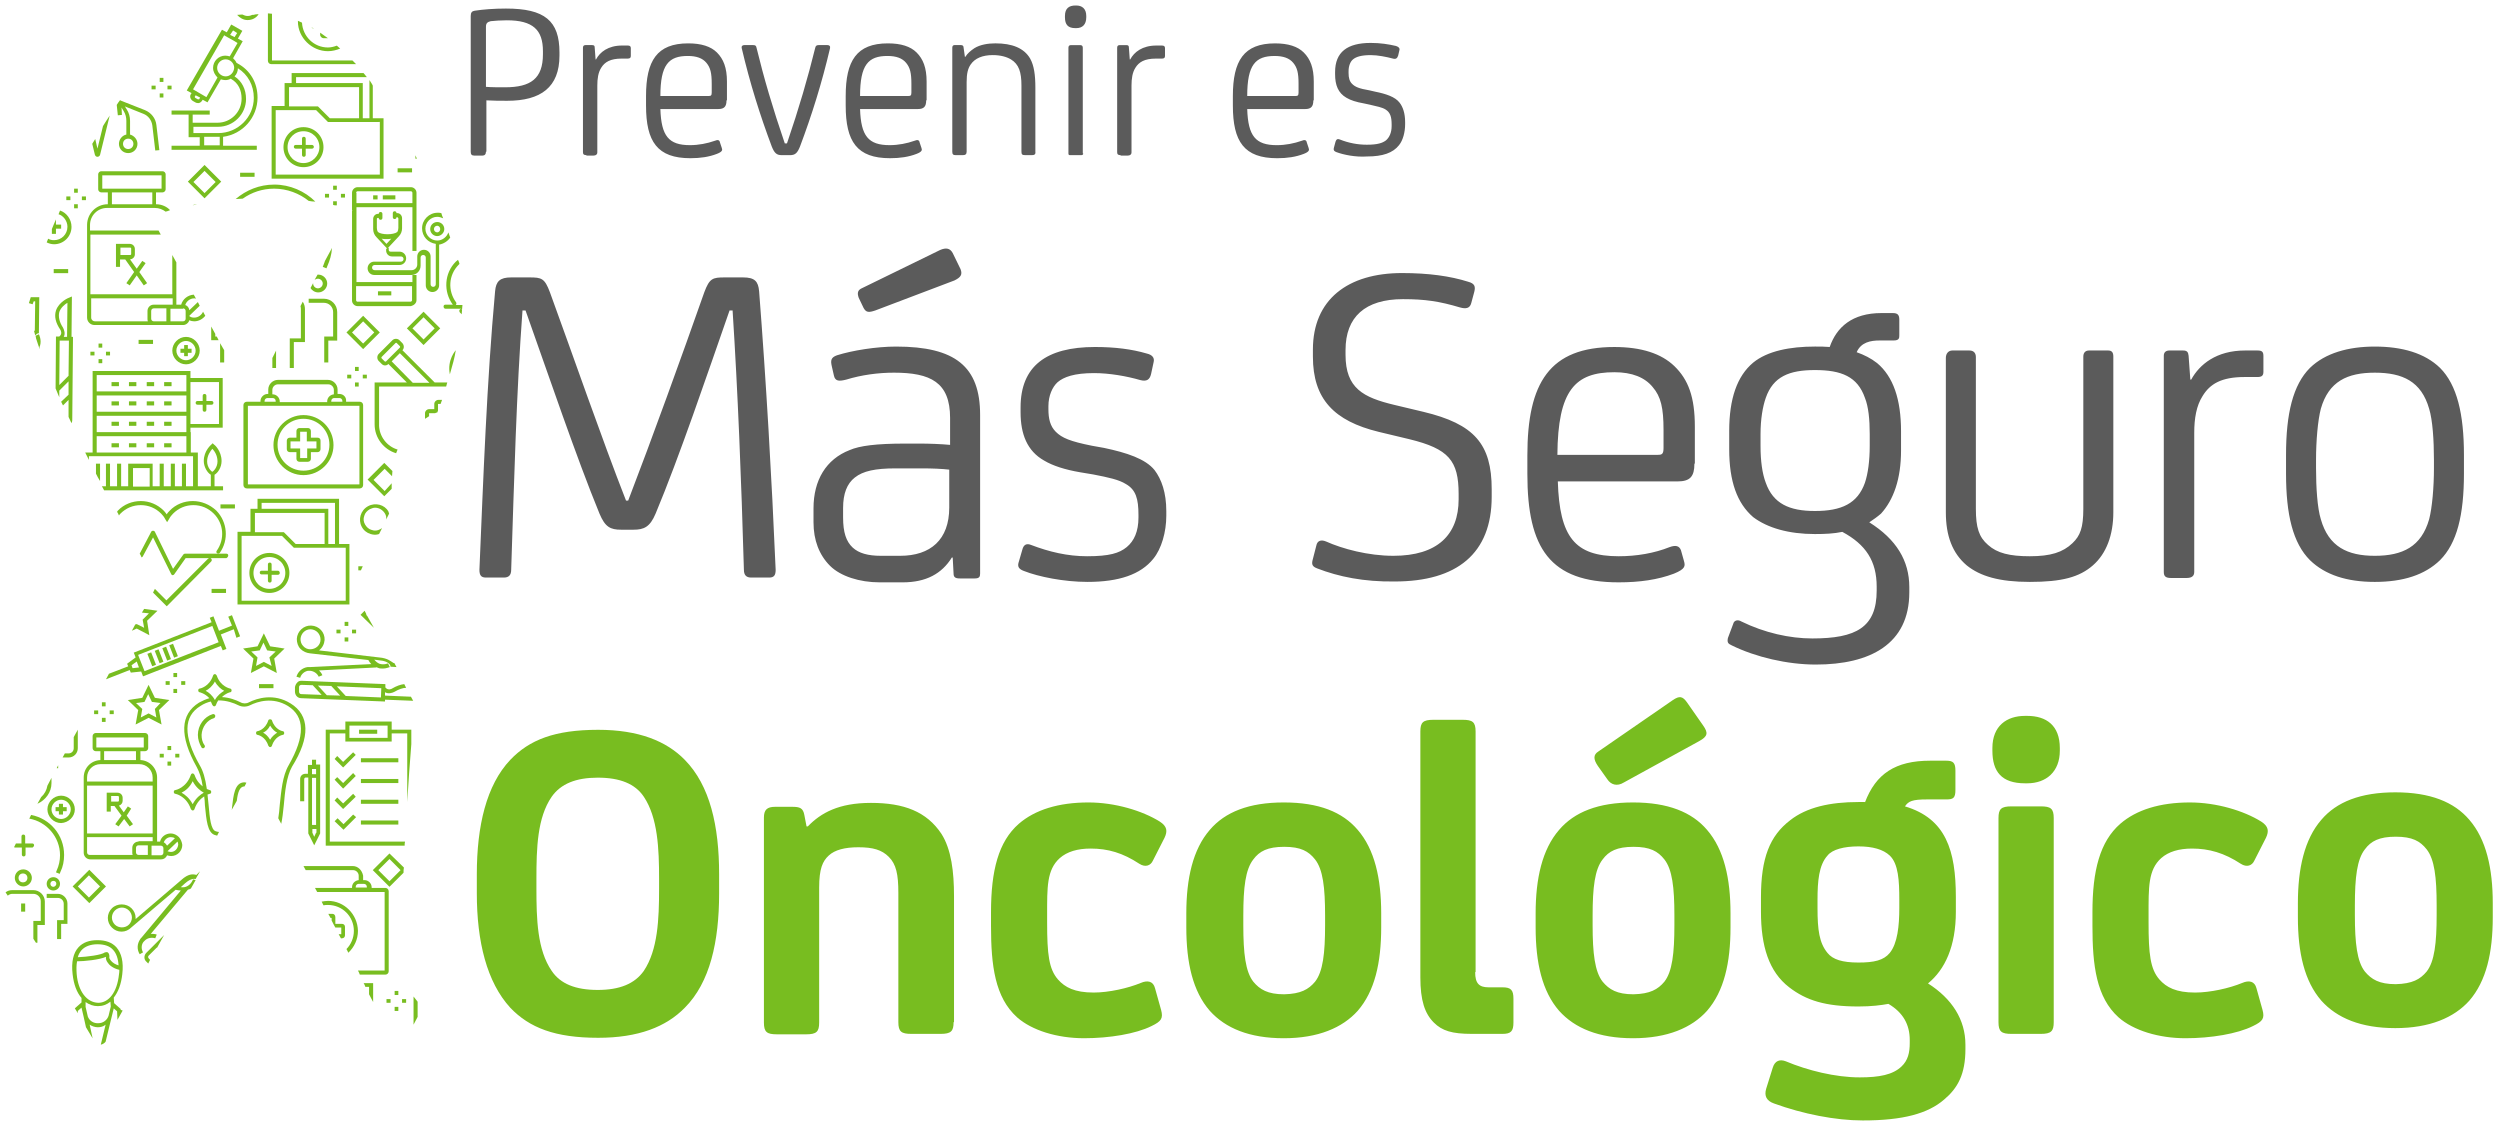<svg height="111" viewBox="0 0 247 111" width="247" xmlns="http://www.w3.org/2000/svg"><g fill="none"><g fill="#78bd20" transform="translate(0 1)"><path d="m20.208 15.297-1.648 1.647 1.648 1.648 1.648-1.648zm-1.098 1.684 1.098-1.098 1.098 1.098-1.098 1.098zm16.768 13.217-1.648 1.648 1.648 1.647 1.648-1.647zm-1.098 1.648 1.098-1.098 1.098 1.098-1.098 1.098zm8.714-.403-1.647-1.647-1.648 1.647 1.648 1.648zm-1.647-1.098 1.098 1.098-1.098 1.098-1.098-1.098zm-3.845 17.171-1.098-1.098 1.098-1.098.732.732c0-.183.037-.329.037-.513l-.806-.805-1.648 1.648 1.648 1.647.732-.732v-.549zm-32.474-25.921h.513v-.403h-.513v-.513c-.146.293-.256.622-.403.952v.476h.403z"/><path d="m6.662 21.411c0 .732-.586 1.318-1.318 1.318-.22 0-.403-.037-.586-.146-.037.11-.11.256-.146.366.22.11.476.183.732.183.952 0 1.721-.769 1.721-1.721 0-.732-.476-1.391-1.135-1.611-.037.11-.11.256-.146.366.476.147.879.659.879 1.245zm12.814-2.233c-.146 0-.329.037-.439.11.146-.037.293-.073.439-.11zm5.565-18.709c-.037 0-.073 0-.11 0-.146.073-.293.11-.476.11-.183 0-.366-.073-.513-.146-.146 0-.329.037-.513.037.256.293.622.513 1.025.513.476 0 .879-.22 1.098-.586-.22 0-.403.037-.513.073z"/><path d="m18.195 33.09v.366h-.366v.403h.366v.33h.366v-.33h.366v-.403h-.366v-.366z"/><path d="m17.023 33.64c0 .732.622 1.355 1.355 1.355.732 0 1.355-.622 1.355-1.355 0-.732-.622-1.355-1.355-1.355-.732 0-1.355.622-1.355 1.355zm2.307 0c0 .513-.439.952-.952.952-.513 0-.952-.439-.952-.952 0-.513.439-.952.952-.952.513 0 .952.439.952.952z"/><path d="m9.335 33.749h-.403v.367h.403z"/><path d="m10.872 33.749h-.402v.367h.402z"/><path d="m10.104 32.944h-.367v.403h.367z"/><path d="m10.104 34.482h-.367v.402h.367z"/><path d="m34.707 36.019h-.403v.367h.403z"/><path d="m36.244 36.019h-.403v.367h.403z"/><path d="m35.439 35.251h-.366v.402h.366z"/><path d="m35.439 36.788h-.366v.403h.366z"/><path d="m32.51 18.153h-.403v.366h.403z"/><path d="m34.084 18.153h-.402v.366h.402z"/><path d="m33.279 17.347h-.366v.403h.366z"/><path d="m33.279 18.885h-.366v.366c.073 0 .11.037.183.037h.183z"/><path d="m15.376 7.462h-.403v.366h.403z"/><path d="m16.95 7.462h-.403v.366h.403z"/><path d="m16.145 6.693h-.366v.403h.366z"/><path d="m16.145 8.231h-.366v.403h.366z"/><path d="m6.955 18.409h-.403v.366h.403z"/><path d="m8.493 18.409h-.403v.366h.403z"/><path d="m7.687 17.64h-.366v.403h.366z"/><path d="m7.687 19.178h-.366v.403h.366z"/><path d="m41.15 28.66v-1.391-.403-.696h-.403v.696h-5.528v-7.396h5.528v4.32h.403v-4.32-.403-1.025c0-.293-.256-.549-.549-.549h-5.272c-.293 0-.549.256-.549.549v1.025.403.293h.037l-.037.073v7.066.403 1.391c0 .293.256.549.549.549h5.272c.293-.073.549-.293.549-.586zm-5.968-10.617c0-.073.073-.146.146-.146h5.272c.073 0 .146.073.146.146v1.025h-5.528v-1.025zm0 10.617v-1.391h5.528v1.391c0 .073-.073.146-.146.146h-5.272c-.037 0-.11-.073-.11-.146z"/><path d="m38.661 27.782h-1.318v.402h1.318z"/><path d="m37.306 18.299h-.439v.403h.439z"/><path d="m39.063 18.299h-1.244v.403h1.244z"/><path d="m44.482 22.473c-.073-.183-.11-.329-.183-.513-.146.439-.586.806-1.098.806-.622 0-1.172-.513-1.172-1.172 0-.622.513-1.172 1.172-1.172.22 0 .403.073.586.146-.073-.183-.146-.329-.183-.513-.11-.037-.256-.037-.366-.037-.842 0-1.538.696-1.538 1.538 0 .806.586 1.428 1.355 1.538v3.991c0 .146-.11.256-.256.256s-.256-.11-.256-.256v-2.746c0-.366-.293-.659-.659-.659s-.659.293-.659.659v.805c0 .293-.256.549-.549.549h-3.661c-.147 0-.256-.11-.256-.256 0-.146.11-.256.256-.256h2.453c.366 0 .659-.293.659-.659 0-.366-.293-.659-.659-.659h-.879c-.11 0-.183-.073-.183-.183v-.183h-.073l1.062-1.135c.22-.22.329-.513.329-.806v-.988c0-.293-.22-.513-.476-.513h-.073c0-.11-.073-.183-.183-.183-.11 0-.183.073-.183.183v.403c0 .11.073.183.183.183.11 0 .183-.073.183-.183h.073c.037 0 .11.073.11.11v.952c0 .146-.037.293-.11.403-.183.146-.586.22-.952.22-.403 0-.769-.073-.952-.22-.073-.11-.11-.256-.11-.403v-.879c0-.073.037-.11.11-.11h.073c0 .11.073.183.183.183.11 0 .183-.073.183-.183v-.403c0-.11-.073-.183-.183-.183-.11 0-.183.073-.183.183h-.073c-.256 0-.476.22-.476.513v.988c0 .293.11.586.33.805l1.062 1.135h-.11v.183c0 .329.256.586.586.586h.879c.146 0 .256.11.256.256s-.11.256-.256.256h-2.636c-.366 0-.659.293-.659.659s.293.659.659.659h3.661c.513 0 .915-.403.915-.915v-.805c0-.146.11-.256.256-.256.146 0 .256.11.256.256v2.746c0 .366.293.659.659.659.366 0 .659-.293.659-.659v-4.027c.439-.073.842-.329 1.098-.696zm-6.773.11c.146.037.293.037.476.037.183 0 .329 0 .476-.037l-.476.513z"/><path d="m42.505 21.631c0 .403.329.696.696.696.366 0 .696-.329.696-.696 0-.403-.329-.696-.696-.696-.366 0-.696.293-.696.696zm.989 0c0 .183-.147.329-.293.329-.183 0-.329-.146-.329-.329s.146-.329.329-.329c.146 0 .293.146.293.329zm-33.866-7.139c.11 0 .22-.073.256-.183l.952-3.881c-.22.329-.439.659-.659 1.025l-.549 2.233-.22-.952c-.11.146-.183.329-.293.476l.256 1.062c.037.146.146.22.256.22zm2.014-4.1.403-.037-.037-.732.22.366c.183.293.256.622.256.952v1.355c-.403.073-.732.476-.732.915 0 .513.403.915.915.915.513 0 .915-.403.915-.915 0-.439-.329-.806-.732-.915v-1.355c0-.403-.11-.806-.329-1.135l-.183-.293 1.831.732c.476.183.805.622.879 1.135l.293 2.49.403-.037-.293-2.49c-.073-.659-.513-1.208-1.135-1.464l-2.416-.952s0-.037-.037-.037c-.11.147-.22.293-.329.476zm1.025 2.307c.293 0 .513.22.513.513 0 .293-.22.513-.513.513-.293 0-.513-.22-.513-.513 0-.293.22-.513.513-.513zm-3.185 33.097c.11.256.256.476.403.732v-1.721h-.403z"/><path d="m18.817 41.694v-.439h3.185v-4.906h-3.185v-.696h-9.666v2.014.403 1.611.403 1.611.403 1.611h-.732c.11.256.256.476.366.732v-.366h.366 9.629.293v2.966h-.696v-2.233h-.403v2.233h-.696v-2.233h-.403v2.233h-.696v-2.233h-.403v2.233h-.696v-2.233h-2.416v2.233h-.696v-2.233h-.403v2.233h-.696v-2.233h-.403v2.233h-.403c.073.11.146.256.22.403h.22.403.696.403.696 2.416.696.403.696.403.696.403 1.098 1.281.403.842v-.403h-.842v-1.135c.33-.183.696-.732.696-1.355 0-1.025-.732-1.648-.769-1.648l-.11-.11-.11.11c-.037.037-.769.622-.769 1.648 0 .586.366 1.172.696 1.355v1.135h-1.281v-3.332h-.696v-1.611-.403zm0-1.611v-.403-1.611-.403-.915h2.819v4.137h-2.819zm-.403 3.625h-8.86v-1.611h8.86zm0-2.453v.439h-8.86v-1.611h8.86zm0-1.574h-8.86v-1.611h8.86zm0-3.332v1.318h-8.86v-1.611h8.86zm-3.625 10.727h-1.648v-1.831h1.648zm5.675-2.49c0-.586.329-1.025.513-1.245.183.183.513.622.513 1.245 0 .586-.403.989-.513 1.025-.11-.037-.513-.439-.513-1.025z"/><path d="m11.751 42.793h-.732v.402h.732z"/><path d="m13.472 42.793h-.732v.402h.732z"/><path d="m15.229 42.793h-.732v.402h.732z"/><path d="m16.95 42.793h-.732v.402h.732z"/><path d="m11.751 40.669h-.732v.403h.732z"/><path d="m13.472 40.669h-.732v.403h.732z"/><path d="m15.229 40.669h-.732v.403h.732z"/><path d="m16.95 40.669h-.732v.403h.732z"/><path d="m11.751 38.655h-.732v.403h.732z"/><path d="m13.472 38.655h-.732v.403h.732z"/><path d="m15.229 38.655h-.732v.403h.732z"/><path d="m16.95 38.655h-.732v.403h.732z"/><path d="m11.751 36.752h-.732v.402h.732z"/><path d="m13.472 36.752h-.732v.402h.732z"/><path d="m15.229 36.752h-.732v.402h.732z"/><path d="m16.95 36.752h-.732v.402h.732z"/><path d="m20.904 38.619h-.513v-.513c0-.11-.073-.183-.183-.183-.11 0-.183.073-.183.183v.513h-.513c-.11 0-.183.073-.183.183 0 .11.073.183.183.183h.513v.513c0 .11.073.183.183.183.11 0 .183-.073.183-.183v-.513h.513c.11 0 .183-.073.183-.183 0-.11-.073-.183-.183-.183zm23.102-9.116h1.574c-.037 0-.11.037-.146.073-.073.073-.073.183 0 .293l.183.183c0-.183.037-.33.037-.476-.037-.037-.073-.037-.11-.037h.11c0-.146.037-.256.037-.403h-.659c.073-.073.073-.183.037-.256-.842-1.135-.769-2.709.256-3.734.037-.037.037-.037.073-.073-.037-.146-.073-.256-.146-.403-.073.073-.146.11-.22.183-1.135 1.135-1.245 2.966-.293 4.247h.037-.769c-.11 0-.183.073-.183.183s.073.22.183.22zm-21.454 24.383c0-.11-.073-.183-.183-.183h-4.101c-.073 0-.11.037-.146.073l-1.025 1.428-1.794-3.661c-.037-.073-.11-.11-.183-.11-.073 0-.146.037-.183.11l-1.135 2.16c.073.11.146.256.183.366.037 0 .073-.037.11-.073l1.025-1.904 1.794 3.625c.037.073.073.11.146.11.073 0 .11-.037.146-.073l1.135-1.611h4.027c.073-.037.183-.146.183-.256z"/><path d="m20.868 54.472c.073-.073.073-.183 0-.293-.073-.073-.183-.073-.293 0l-4.137 4.137-1.135-1.135-.183.366 1.355 1.355zm-1.831-5.968c-.842 0-1.684.329-2.27.952-.11.11-.22.22-.293.366-.11-.146-.183-.256-.293-.366-.622-.622-1.428-.952-2.27-.952-.842 0-1.684.329-2.27.952-.037.037-.037.073-.073.11.073.11.147.256.183.366.037-.073.11-.146.146-.183.549-.549 1.245-.842 2.014-.842.769 0 1.465.293 2.014.842.146.146.293.329.403.549l.183.293.183-.293c.11-.22.256-.403.403-.549.549-.549 1.245-.842 2.014-.842.769 0 1.464.293 2.014.842.989.988 1.098 2.526.293 3.661-.073.073-.037.22.037.256.073.073.22.037.256-.037.915-1.281.769-3.039-.329-4.174-.659-.622-1.501-.952-2.343-.952zm15.78-43.532h-7.945v-4.613c-.146 0-.256-.037-.403-.037v4.686c0 .183.146.329.329.329h8.384c-.11-.11-.256-.256-.366-.366z"/><path d="m32.4 4.057c.439 0 .842-.11 1.208-.256-.11-.11-.22-.183-.329-.293-.293.11-.586.183-.879.183-1.391 0-2.49-1.098-2.563-2.453-.146-.073-.256-.11-.403-.183v.073c0 1.574 1.355 2.929 2.966 2.929z"/><path d="m31.961 2.776h.439c-.256-.183-.513-.366-.769-.549v.256c.037.146.183.293.329.293zm-.952-.952c-.073-.037-.183-.11-.256-.146.073.073.146.146.256.146zm2.526 36.099h-.183v-.439c0-.513-.439-.952-.952-.952h-4.943c-.513 0-.952.439-.952.952v.439h-.073c-.366 0-.696.329-.696.696v.073h-1.355c-.183 0-.33.146-.33.329v7.908c0 .183.147.329.33.329h11.167c.183 0 .329-.146.329-.329v-7.908c0-.183-.146-.329-.329-.329h-1.355v-.073c.037-.366-.256-.696-.659-.696zm0 .403c.183 0 .293.147.293.293v.073h-1.098v-.073c0-.183.146-.293.293-.293zm-6.627-.805c0-.293.256-.549.549-.549h4.979c.293 0 .549.256.549.549v.439c-.366.037-.659.33-.659.696v.073h-4.686v-.073c0-.366-.329-.696-.696-.696h-.037zm-.769 1.098c0-.183.146-.293.293-.293h.513c.183 0 .293.147.293.293v.073h-1.098zm9.373.476v7.762h-11.02v-7.762h1.281 1.904 4.686 1.904z"/><path d="m29.984 40.01c-1.611 0-2.966 1.318-2.966 2.966 0 1.611 1.318 2.966 2.966 2.966 1.611 0 2.966-1.318 2.966-2.966 0-1.647-1.318-2.966-2.966-2.966zm0 5.492c-1.428 0-2.563-1.135-2.563-2.563 0-1.428 1.135-2.563 2.563-2.563s2.563 1.135 2.563 2.563c0 1.428-1.135 2.563-2.563 2.563z"/><path d="m31.375 42.243h-.659v-.659c0-.183-.146-.293-.293-.293h-.842c-.183 0-.293.146-.293.293v.659h-.659c-.183 0-.293.146-.293.293v.842c0 .183.146.293.293.293h.659v.659c0 .183.146.293.293.293h.842c.183 0 .293-.146.293-.293v-.659h.659c.183 0 .293-.146.293-.293v-.842c0-.183-.11-.293-.293-.293zm-.073 1.062h-.952v.952h-.696v-.952h-.952v-.696h.952v-.952h.659v.952h.952v.696zm5.199-36.392v3.771h-.659v-3.478h-6.59v-.586h6.993c-.11-.147-.22-.256-.329-.403h-7.103v.988h-.696v2.27h-1.281v7.176h11.057v-5.968h-1.062v-3.222c-.073-.183-.22-.366-.329-.549zm-7.945.696h.293.403 6.224v3.075h-2.892l-1.172-1.172h-2.856zm8.97 3.441v5.199h-10.288v-6.37h.879.403 2.709l1.172 1.172h4.064.403z"/><path d="m30.826 13.32h-.622v-.622c0-.11-.073-.183-.183-.183s-.183.073-.183.183v.622h-.622c-.11 0-.183.073-.183.183 0 .11.073.183.183.183h.622v.622c0 .11.073.183.183.183s.183-.073.183-.183v-.622h.622c.11 0 .183-.073.183-.183 0-.073-.073-.183-.183-.183z"/><path d="m29.984 11.562c-1.098 0-1.977.879-1.977 1.977s.879 1.977 1.977 1.977c1.098 0 1.977-.879 1.977-1.977s-.879-1.977-1.977-1.977zm0 3.551c-.879 0-1.574-.696-1.574-1.574s.696-1.574 1.574-1.574c.879 0 1.574.696 1.574 1.574 0 .842-.696 1.574-1.574 1.574zm4.577 37.637h-1.062v-4.467h-8.055v.989h-.696v2.27h-1.281v7.176h11.057v-5.968zm-8.714-4.064h7.249v4.064h-.659v-3.478h-6.59zm-.696.989h.293.403 6.224v3.075h-2.856l-1.172-1.172h-2.856v-1.904zm9.007 8.677h-10.288v-6.407h.879.403 2.709l1.172 1.172h4.064.403.659z"/><path d="m27.458 55.387h-.622v-.622c0-.11-.073-.183-.183-.183s-.183.073-.183.183v.622h-.622c-.11 0-.183.073-.183.183 0 .11.073.183.183.183h.622v.622c0 .11.073.183.183.183s.183-.073.183-.183v-.586h.622c.11 0 .183-.073.183-.183 0-.11-.073-.22-.183-.22z"/><path d="m26.616 53.63c-1.098 0-1.977.879-1.977 1.977 0 1.098.879 1.977 1.977 1.977 1.098 0 1.977-.879 1.977-1.977 0-1.098-.879-1.977-1.977-1.977zm0 3.551c-.879 0-1.574-.696-1.574-1.574s.696-1.574 1.574-1.574 1.574.696 1.574 1.574-.696 1.574-1.574 1.574zm-11.203-38.003v-1.172h.659c.146 0 .293-.146.293-.293v-1.501c0-.146-.146-.293-.293-.293h-6.078c-.146 0-.293.146-.293.293v1.501c0 .146.146.293.293.293h.659v1.172c-1.135 0-2.05.915-2.05 2.05v.549 6.7 1.904c0 .403.329.732.732.732h5.821 1.538 1.391c.293 0 .549-.22.622-.476.146.073.329.11.476.11.439 0 .842-.22 1.098-.549l-.22-.403c-.146.329-.476.586-.879.586-.183 0-.329-.037-.476-.146v-.037l1.025-.988-.183-.366-.842.805c-.037-.256-.183-.439-.403-.513.11-.366.476-.659.879-.659.073 0 .11 0 .183.037l-.22-.403c-.586.037-1.098.439-1.245.988h-.476v-.622-3.551l-.403-.732v3.881h-8.091v-5.895h6.956l-.22-.403h-6.773v-.549c0-.915.732-1.684 1.684-1.684h4.723c.403 0 .769.147 1.062.366.146-.037.293-.073.439-.146-.293-.329-.806-.586-1.391-.586zm1.025 11.569h-1.245c-.146 0-.256-.11-.256-.256v-.769c0-.147.11-.256.256-.256h1.245zm1.648-1.281c.146 0 .256.11.256.256v.769c0 .146-.11.256-.256.256h-1.245v-1.245h1.245zm-1.025-.988v.622h-1.867c-.366 0-.622.293-.622.622v.769c0 .073-0.0.183.037.256h-5.235c-.183 0-.366-.146-.366-.366v-1.904zm-2.014-9.299h-3.991v-1.172h3.991zm-4.393-1.538h-.549v-1.318h5.858v1.318h-.549z"/><path d="m12.813 27.196.696-.988.696.988.329-.22-.769-1.098.622-.879-.329-.22-.549.769-.659-.915c.256-.037.476-.22.476-.513v-.513c0-.293-.22-.513-.513-.513h-1.355v1.135.403.732h.403v-.732h.513l.879 1.245-.769 1.098zm-.915-2.966v-.769h.952c.073 0 .11.037.11.11v.513c0 .073-.037.11-.11.11h-.952zm29.29-9.556c-.037-.11-.11-.22-.146-.33v.33zm-4.833 34.342c-.732.403-.988 1.318-.622 2.014.183.366.513.622.879.732.146.037.293.073.439.073.147 0 .293-.037.403-.073l.293-.586c-.073.037-.11.073-.183.11-.256.147-.549.183-.842.073-.293-.073-.513-.293-.659-.549-.146-.256-.183-.549-.073-.842.073-.293.293-.513.549-.659.183-.073.329-.147.513-.147.403 0 .769.22.989.586.11.183.146.403.11.586l.293-.586c-.037-.073-.037-.146-.073-.22-.366-.659-1.281-.915-2.014-.513zm-29.143-16.732h-.146l.037-3.991-.256.11c-.037 0-1.025.403-1.318 1.281-.183.586-.037 1.208.439 1.904.037.073.22.403-.11.659h-.329l-.037 5.126c.11.293.256.586.366.879v-.659l.915-.915v1.318l-.732.696c.073.11.11.256.183.366l.549-.549v1.684c.11.22.183.403.293.622.037-.11.073-.183.073-.293zm-1.355-2.453c.147-.439.549-.769.806-.915l-.037 3.368h-.329c.183-.329.037-.696-.073-.915-.366-.549-.476-1.098-.366-1.538zm.915 6.297-.915.915.037-4.393h.915zm-3.075-4.174.146-.037.037-3.551h-.842l-.183.586.366.11.11-.293h.146l-.037 2.892c-.037 0-.037.037-.073.037.037.147.073.293.11.439.146-.146.22-.183.22-.183zm-.183.22c0 .073.037.11.037.183v.037c.11.329.22.696.366 1.098v-.183h-.037c.037-.037.037-.073.073-.146.183-.586-.11-1.135-.11-1.135zm41.518 1.428s-.879.952-.586 2.38c.256-.879.476-1.648.586-2.38zm-7.579 7.359v-3.771h6.627c.037-.147.073-.256.11-.403h-1.245l-3.185-3.185c.183-.183.183-.476 0-.696l-.293-.293c-.183-.183-.513-.183-.696 0l-1.355 1.355c-.183.183-.183.513 0 .696l.293.293c.11.11.22.147.329.147.11 0 .256-.037.329-.147l1.831 1.831h-3.185v4.137c0 1.355.915 2.49 2.123 2.856.037-.11.11-.256.146-.366-1.025-.293-1.831-1.281-1.831-2.453zm.696-6.261c-.037.037-.11.037-.146 0l-.293-.293c-.037-.037-.037-.11 0-.146l1.355-1.355c.037-.037.037-.037.073-.037.037 0 .037 0 .073.037l.293.293c.037.037.037.11 0 .146zm.549 0 .806-.806 2.929 2.929h-1.647z"/><path d="m42.322 39.827s.037 0 0 0h.659c.073-.037.146-.073.22-.073.037-.073.037-.11.073-.183v-.659h.256c.037-.146.11-.256.146-.403h-.366c-.22 0-.403.183-.403.403v.513h-.513c-.22 0-.403.183-.403.403v.549c.11-.073.256-.146.403-.256v-.293zm-16.878-31.193c0-1.464-.732-2.709-1.977-3.368l-.11-.073c-.073-.183-.183-.293-.329-.439l.952-1.684-.476-.256.439-.769-1.098-.622-.439.769-.476-.256-3.478 6.004.476.256-.073.11c-.146.22-.037.513.183.659l.256.147c.073.037.146.073.256.073h.11c.11-.037.22-.11.293-.22l.073-.11.476.256 1.318-2.27c.146.037.293.073.439.073.183 0 .366-.037.549-.146l.037.037c.696.403 1.025 1.098 1.025 1.94 0 1.318-1.062 2.38-2.38 2.38h-2.453v-.805h1.684v-.403h-1.684-.403-1.684v.403h1.684v.805.403.622.403h.403.696v.842h-2.783v.403h2.783 2.307 3.332v-.403h-3.332v-.879c1.94-.256 3.405-1.904 3.405-3.881zm-2.416-6.627.403.256-.256.403-.22-.11-.22-.11zm-3.332 6.773c0 .037-.037.037-.073.037 0 0-.037 0-.073 0l-.256-.146c-.037-.037-.073-.073-.037-.146l.073-.11.22.11.22.11zm.696-.183-1.318-.769 3.075-5.345.11.073.915.513.293.183-.769 1.318c-.146-.037-.293-.073-.439-.073-.659 0-1.208.549-1.208 1.208 0 .366.183.696.439.952zm1.904-2.05c-.439 0-.842-.366-.842-.842 0-.439.366-.842.842-.842.439 0 .842.366.842.842-.037.476-.403.842-.842.842zm-.586 6.81h-1.538v-.842h1.391.147zm-.147-1.208h-1.757-.696v-.622h2.453c1.501 0 2.746-1.245 2.746-2.746 0-.952-.403-1.757-1.135-2.233.22-.22.329-.513.329-.805.989.622 1.574 1.684 1.574 2.929 0 1.904-1.574 3.478-3.515 3.478zm5.529 5.089c-1.464 0-2.782.549-3.808 1.428.22 0 .439-.037.696-.037.879-.622 1.94-.989 3.112-.989 1.281 0 2.49.476 3.405 1.208.22.037.439.073.659.073-1.025-1.025-2.49-1.684-4.064-1.684zm4.869 7.945-.073.183.366.146.073-.183c.256-.586.439-1.172.476-1.831l-.696 1.281c-.037.146-.11.293-.146.403z"/><path d="m21.27 31.992-.403-.732v1.355h.733l-.183-.366h-.147z"/><path d="m21.746 34.811h.403v-1.208l-.403-.696z"/><path d="m32.034 32.248v2.563h.403v-2.16h.879v-2.819c0-.732-.586-1.318-1.318-1.318h-1.501v.403h1.501c.513 0 .915.403.915.915v2.416zm-2.307-2.673v2.856h-1.098v2.929h.403v-2.563h1.098v-3.259c0-.256-.073-.513-.22-.732l-.22.439c.037.11.037.22.037.329z"/><path d="m27.275 33.64-.366.732v.988h.366z"/><path d="m31.412 26.537c.256 0 .476.22.476.476s-.22.476-.476.476c-.256 0-.476-.22-.476-.476 0-.037 0-.073.037-.11l-.293.549c.147.256.439.439.769.439.476 0 .879-.403.879-.879s-.403-.879-.879-.879c-.037 0-.037 0-.073 0l-.293.513c.073-.037.183-.11.329-.11z"/><path d="m6.735 25.585h-1.428v.403h1.428z"/><path d="m35.402 55.351h.256l.183-.403h-.439z"/><path d="m22.332 57.181h-1.428v.403h1.428z"/><path d="m15.119 32.578h-1.427v.403h1.427z"/><path d="m25.151 16.066h-1.428v.403h1.428z"/><path d="m40.711 15.627h-1.428v.402h1.428z"/><path d="m23.211 48.834h-1.428v.402h1.428z"/><path d="m10.47 86.581-1.647-1.647-1.648 1.647 1.648 1.647zm-1.684-1.098 1.098 1.098-1.098 1.098-1.098-1.098zm29.692-2.16-1.647 1.647 1.647 1.647 1.391-1.391c0-.183 0-.33.037-.513zm-1.098 1.647 1.098-1.099 1.098 1.099-1.098 1.098z"/><path d="m36.94 61.025-.659-1.171-.11-.11.037-.037-.183-.366-.403.403z"/><path d="m14.68 66.664-.622 1.281-1.428.22 1.025.988-.256 1.428 1.281-.659 1.281.659-.256-1.428 1.025-.988-1.428-.22zm.622 2.38.146.842-.769-.403-.769.403.147-.842-.622-.586.842-.11.366-.769.366.769.842.11z"/><path d="m14.24 59.158-.219.366.696.074-.623.622.146.805-.732-.366-.146.037-.33.622.476-.219 1.245.659-.22-1.428 1.026-.989z"/><path d="m26.689 62.856-.622-1.281-.622 1.281-1.428.22 1.025.989-.256 1.428 1.281-.659 1.281.659-.256-1.428 1.025-.989zm.146 1.94-.769-.403-.769.403.147-.842-.622-.586.842-.11.366-.769.366.769.842.11-.622.586z"/><path d="m6.223 78.416h-.403v.329h-.33v.403h.33v.33h.403v-.33h.366v-.403h-.366z"/><path d="m7.394 78.965c0-.732-.622-1.354-1.355-1.354s-1.355.623-1.355 1.354c0 .733.622 1.354 1.355 1.354.732-.037 1.355-.622 1.355-1.354zm-1.355.952c-.513 0-.952-.44-.952-.952 0-.513.439-.952.952-.952s.952.439.952.952c0 .513-.439.952-.952.952z"/><path d="m38.588 97.711h-.403v.365h.403z"/><path d="m40.125 97.711h-.402v.365h.402z"/><path d="m39.356 96.905h-.366v.403h.366z"/><path d="m39.356 98.479h-.366v.403h.366z"/><path d="m16.181 73.474h-.402v.366h.402z"/><path d="m17.719 73.474h-.403v.366h.403z"/><path d="m16.913 72.705h-.366v.402h.366z"/><path d="m16.913 74.242h-.366v.403h.366z"/><path d="m9.701 69.19h-.403v.366h.403z"/><path d="m11.238 69.19h-.402v.366h.402z"/><path d="m10.433 68.384h-.366v.403h.366z"/><path d="m10.433 69.922h-.366v.403h.366z"/><path d="m8.859 100.237c.22.147.513.256.806.256s.549-.073.769-.256l-.476 1.977c.183-.037.366-.147.476-.293l.805-3.295.329.293.037.842.513-.916-.183-.073c0-.037-.037-.073-.037-.11l-.622-.549-.037-.549c.439-.549.732-1.318.842-2.307.146-1.208-.073-2.087-.586-2.672-.439-.476-1.062-.696-1.867-.696-.805 0-1.428.22-1.867.696-.513.549-.732 1.464-.586 2.672.11.989.403 1.794.879 2.343v.44l-.659.585.293.476v-.22l.366-.33.22.952.22.988.659 1.099zm-.805-7.358c.329-.366.879-.586 1.574-.586.696 0 1.245.183 1.574.586.293.329.476.842.513 1.501-.659-.183-.915-.659-.915-.769.037-.22-.037-.44-.146-.513-.073-.037-.183-.037-.293 0-.329.256-1.757.44-2.673.476.073-.293.22-.513.366-.695zm-.476 2.379c-.037-.476-.037-.915.037-1.281.696 0 2.197-.147 2.856-.44v.037c-.037.147.037.366.183.549.11.183.476.549 1.135.695 0 .147 0 .293-.037.476-.183 1.721-.988 2.783-2.05 2.783-1.135-.037-1.977-1.136-2.123-2.82zm1.098 4.174-.22-.952v-.475c.366.256.769.402 1.208.402.476 0 .879-.146 1.245-.439l.037.475-.22.916c-.146.44-.549.732-.988.732-.513.037-.915-.256-1.062-.658zm22.553-25.372h-.403v.513h-.403v.879h-.256c-.293 0-.513.22-.513.513v2.197h.403v-2.197c0-.073.073-.146.146-.146h.256v4.649.403.476l.586 1.171.586-1.171v-.476-.403-4.649-.403-.879h-.403zm0 7.213-.183.403-.183-.403v-.366h.403v.366zm0-.769h-.403v-4.649h.403zm0-5.528v.513h-.403v-.513z"/><path d="m35.146 73.583-.256-.256-.989.952-.586-.586-.256.293.842.842z"/><path d="m35.146 75.67-.256-.293-.989.989-.586-.586-.256.256.842.879z"/><path d="m35.146 77.72-.256-.293-.989.953-.586-.586-.256.293.842.841z"/><path d="m33.938 80.429-.586-.585-.293.292.879.843 1.245-1.245-.293-.256z"/><path d="m39.356 73.913h-3.698v.402h3.698z"/><path d="m39.356 75.963h-3.698v.403h3.698z"/><path d="m39.356 78.013h-3.698v.403h3.698z"/><path d="m39.356 80.064h-3.698v.403h3.698z"/><path d="m32.583 82.15v-10.69h1.538v.806h4.576v-.806h1.538v6.774c.11-1.904.256-3.844.403-5.712v-1.428h-1.94v-.805h-4.576v.805h-1.94v11.459h7.798c0-.147 0-.256.037-.403zm1.94-11.459h3.771v1.208h-3.771z"/><path d="m37.269 71.094h-1.794v.402h1.794z"/><path d="m34.853 84.567h-4.869c.073.147.146.256.22.403h4.686c.293 0 .549.256.549.549v.439c-.366.037-.659.33-.659.696v.073h-3.661c.073.147.147.256.22.403h3.478 1.904 1.281v7.761h-2.636c.073.147.147.256.183.403h2.526c.183 0 .329-.147.329-.33v-7.908c0-.183-.146-.33-.329-.33h-1.355v-.073c0-.366-.329-.696-.696-.696h-.147v-.439c-.11-.549-.513-.952-1.025-.952zm1.098 1.757c.183 0 .293.147.293.293v.073h-1.098v-.073c0-.183.146-.293.293-.293z"/><path d="m32.4 88.008c-.22 0-.403.037-.622.073.073.11.11.256.183.366.146-.037.293-.037.439-.037 1.428 0 2.563 1.135 2.563 2.562 0 .696-.293 1.355-.732 1.794.073.11.11.22.183.366.586-.549.952-1.318.952-2.16-.037-1.647-1.355-2.965-2.966-2.965z"/><path d="m32.839 89.289h-.403c.073.147.146.256.22.403h.11v.256c.11.256.256.476.366.696h.586v.658h-.256c.073.147.146.256.22.403h.11c.183 0 .293-.147.293-.293v-.842c0-.183-.146-.293-.293-.293h-.659v-.659c0-.22-.146-.33-.293-.33zm3.075 6.81c.073.147.146.256.183.403h.366v.733c.146.256.256.513.403.768v-1.867h-.952zm-18.232-14.388c-.22-.22-.513-.366-.806-.366-.513 0-.952.33-1.062.805h-.293v-.402-5.529-.403c0-.915-.732-1.684-1.648-1.721v-.879h.476c.146 0 .293-.146.293-.293v-1.208c0-.146-.146-.293-.293-.293h-4.906c-.147 0-.293.146-.293.293v1.208c0 .147.146.293.293.293h.476v.879c-.915.037-1.648.769-1.648 1.721v.403 5.529 1.501c0 .366.293.658.659.658h4.833 1.135 1.025c.256 0 .476-.147.586-.402.11.037.256.073.403.073.622 0 1.098-.513 1.098-1.099-.037-.293-.146-.549-.329-.768zm-8.164-8.86v-.989h4.686v.989h-.366-3.954zm3.917.366v.879h-3.149v-.879zm-4.833 2.599c0-.732.586-1.318 1.318-1.318h3.844c.732 0 1.318.586 1.318 1.318v.403h-6.48zm0 .805h6.48v4.723h-6.48zm6.004 6.847h-.915c-.146 0-.256-.11-.256-.256v-.44c0-.147.11-.256.256-.256h.915zm-.915-1.319c-.366 0-.622.293-.622.623v.44c0 .073 0 .183.037.256h-4.247c-.146 0-.256-.11-.256-.256v-1.501h6.48v.402h-1.391zm2.453 1.099c0 .147-.11.256-.256.256h-.915v-.952h.915c.146 0 .256.11.256.256zm.037-1.026c.11-.292.366-.512.696-.512.147 0 .293.037.403.11l-.769.732c-.073-.11-.183-.256-.329-.33zm.696.952c-.11 0-.22-.037-.329-.073l.989-.952c.037.11.073.183.073.293-.037.403-.329.733-.732.733z"/><path d="m12.959 78.892-.329-.22-.403.586-.476-.659c.22-.073.366-.256.366-.475v-.293c0-.293-.22-.513-.513-.513h-1.062v.952.365.549h.403v-.549h.366l.696.952-.622.842.329.22.549-.732.549.732.329-.22-.622-.842zm-1.208-.805c0 .073-.037.11-.11.11h-.659v-.549h.659c.073 0 .11.037.11.11zm29.107 22.15.403-.768v-1.501c-.146-.183-.256-.33-.403-.513zm-17.501-38.223.366-.146-.805-2.087-.366.147.366.879-1.281.513-.549-1.428-.366.146.183.439-7.688 3.002.183.476-.842.622.11.256-1.904.732-.293.549 2.343-.915.11.256 1.025-.11.183.476 7.688-3.002.183.439.366-.146-.549-1.428 1.281-.513zm-10.251 3.002-.037-.073-.073-.22.513-.366.22.586zm1.172.293-.622-1.574v-.037l7.322-2.856.622 1.611z"/><path d="m17.096 62.604-.375.147.48 1.227.375-.146z"/><path d="m16.412 62.892-.375.147.48 1.227.375-.146z"/><path d="m15.664 63.152-.375.147.48 1.227.375-.147z"/><path d="m14.934 63.451-.375.147.48 1.227.375-.147z"/><path d="m7.284 71.826v1.098c0 .293-.22.513-.513.513h-.366l-.22.403h.586c.513 0 .915-.403.915-.915v-1.831zm-2.197 4.54v-.513l-.403.769c-.073.439-.293.842-.622 1.135l-.366.658c.805-.365 1.391-1.135 1.391-2.05z"/><path d="m5.747 74.901v-.293l-.147.293z"/><path d="m14.717 93.72c-.11-.11-.11-.256 0-.33l.769-.768h.037l.696-1.245-1.757 1.757c-.256.256-.256.659 0 .879l.183.183.183-.366zm3.222-7.799-4.54 3.881c0-.037 0-.073 0-.11 0-.366-.146-.695-.403-.952-.513-.513-1.428-.513-1.94 0-.256.256-.403.585-.403.952s.146.696.403.952c.256.256.586.402.952.402.366 0 .696-.147.952-.402l4.393-3.735c.183.037.329.073.513.073l-3.881 4.649c-.073.073-.11.11-.146.183-.293.44-.33.988-.037 1.464l.329-.183c-.183-.33-.183-.732.037-1.025l.146-.147c.256-.256.659-.33 1.025-.22l.146-.366c-.183-.073-.403-.073-.586-.073l3.661-4.356c.037-.037.11-.037.146-.037.037-.037.073-.073.146-.073l.476-.842-.256-.073s-.146.44-.549.659c-.183.11-.403.147-.659.11l.403-.366c.659-.586 1.025-.44 1.062-.44l.439-.768-.366.366c-.366-.11-.805-.11-1.465.475zm-5.199 4.43c-.366.366-1.025.366-1.391 0-.183-.183-.293-.44-.293-.696s.11-.513.293-.695c.183-.183.439-.293.696-.293.256 0 .513.11.696.293.183.182.293.439.293.695s-.11.513-.293.696zm25.299-22.223 2.782.11-.22-.403-2.563-.11v-.329c.329.183.696.073.915-.037.439-.256.842-.403 1.172-.403l-.183-.366c-.366.037-.769.183-1.208.439-.037.037-.403.22-.659-.11v-.329l-8.274-.329c-.183 0-.329.037-.439.183-.11.11-.183.256-.22.439v.439c0 .366.256.659.622.659l8.274.329zm-8.274-.549c-.146 0-.22-.11-.22-.256v-.439c0-.146.11-.22.256-.22l1.098.037.879.952zm2.526.11-.879-.952 1.318.037.879.952zm5.345.22-3.478-.146-.879-.952 4.393.183zm-.183-3.954-5.931-.696c.329-.256.513-.622.549-1.025.037-.769-.549-1.391-1.318-1.428-.732-.037-1.391.549-1.428 1.318 0 .366.11.732.366.989.256.256.586.403.952.439l5.748.659c.073.147.183.293.293.403l-6.041.293c-.073 0-.183 0-.256 0-.513.073-.952.439-1.098.952l.366.11c.11-.366.403-.622.769-.696h.22c.366.037.696.256.842.586l.366-.146c-.073-.183-.183-.329-.329-.476l5.675-.293v-.037c.037.037.073.037.146.073.146.073.329.073.476.073.366 0 .659-.147.696-.147l-.183-.366s-.403.183-.842.037c-.183-.073-.366-.22-.513-.403l.549.073c.879.073 1.025.476 1.025.476l.037.146.586.037-.22-.403h-.073c-.256-.146-.549-.476-1.428-.549zm-6.81-.806c-.256 0-.513-.11-.696-.329-.183-.183-.256-.439-.256-.696.037-.513.439-.952.988-.952h.037c.549.037.952.476.952 1.025 0 .549-.476.952-1.025.952zm-9.519 6.81c.11-.037.146-.146.146-.256-.037-.11-.146-.183-.256-.146-.842.256-1.464 1.098-1.464 2.05 0 .439.146.879.366 1.245.037.073.11.073.146.073.037 0 .073 0 .11-.037.073-.073.11-.183.037-.256-.22-.293-.293-.659-.293-1.025.037-.769.549-1.465 1.208-1.648zm5.382 2.709c.037.073.11.146.183.146.073 0 .146-.037.183-.146.293-.915 1.025-1.062 1.062-1.062.11 0 .146-.11.146-.183 0-.11-.073-.183-.146-.183-.037 0-.769-.146-1.062-1.062-.037-.146-.329-.146-.366 0-.293.915-1.025 1.062-1.062 1.062-.11 0-.146.11-.146.183 0 .11.073.183.146.183.037 0 .769.146 1.062 1.062zm.183-1.977c.22.366.476.586.696.696-.22.147-.513.366-.696.696-.22-.366-.476-.586-.696-.696.256-.11.513-.329.696-.696z"/><path d="m28.702 68.495c-1.647-1.025-3.295-.513-4.1-.11-.256.147-.586.147-.842 0-.439-.22-1.098-.476-1.831-.513.366-.366.769-.476.805-.476.11 0 .146-.11.146-.183 0-.11-.073-.183-.146-.183 0 0-.952-.183-1.318-1.281-.037-.073-.11-.146-.183-.146-.073 0-.147.037-.183.146-.366 1.098-1.281 1.281-1.318 1.281-.11 0-.146.11-.146.183 0 .11.073.183.146.183 0 0 .513.11.952.586-.366.11-.696.256-1.025.439-1.867 1.172-1.94 3.295-.22 6.37.256.476.476 1.098.586 1.904-.293-.22-.622-.586-.805-1.135-.037-.073-.11-.146-.183-.146-.073 0-.146.037-.183.146-.439 1.281-1.501 1.501-1.538 1.501-.11 0-.146.11-.146.183 0 .11.073.183.146.183.037 0 1.098.219 1.538 1.501.037.073.11.147.183.147.073 0 .146-.037.183-.147.22-.659.622-1.026.952-1.245.037.293.073.586.073.879.146 1.501.256 2.672.952 2.929.11.037.183.037.256.073l.183-.366c-.11 0-.22-.037-.329-.073-.476-.146-.586-1.318-.696-2.562-.037-.33-.073-.696-.11-1.062.11-.037.22-.073.22-.073.11 0 .146-.11.146-.183 0-.11-.073-.183-.146-.183 0 0-.11-.037-.293-.11v-.037c-.146-1.025-.366-1.757-.696-2.307-1.648-2.892-1.611-4.833.073-5.858.329-.22.696-.366 1.025-.439.037.11.11.22.146.329.037.073.11.146.183.146.073 0 .146-.037.183-.146.073-.183.11-.293.22-.439h.037c.805 0 1.501.256 1.94.476.366.183.805.183 1.172 0 .732-.366 2.233-.842 3.734.073 1.684 1.062 1.721 2.966.073 5.858-.622 1.062-.732 2.6-.879 3.918-.037.476-.073.915-.146 1.318.11.183.183.366.293.549.11-.513.183-1.136.256-1.867.11-1.282.256-2.783.805-3.771 1.831-2.929 1.757-5.089-.146-6.261zm-9.666 9.958c-.329-.623-.769-.952-1.098-1.135.366-.183.806-.513 1.098-1.135.329.622.769.952 1.098 1.135-.329.183-.769.512-1.098 1.135zm2.197-10.288c-.256-.476-.622-.769-.915-.915.293-.146.659-.439.915-.915.256.476.622.769.915.915-.293.183-.659.439-.915.915z"/><path d="m22.918 78.818c0 .073 0 .147-.037.22l.513-.915c.11-.879.293-1.428.769-1.428l.183-.366c-.073 0-.11-.037-.183-.037-.989 0-1.098 1.281-1.245 2.526zm-16.988 4.687c0 .512-.11 1.025-.329 1.501l-.073.183.366.146.073-.182c.256-.513.366-1.099.366-1.684 0-1.977-1.391-3.588-3.258-3.954l-.183.366c1.684.292 3.039 1.794 3.039 3.625zm-.292 6.37v1.904h.403v-1.501h.622v-2.014c0-.513-.439-.952-.952-.952h-1.098v.402h1.098c.33 0 .586.256.586.586v1.611h-.659zm-1.977.513h.769v-2.307c0-.623-.513-1.135-1.135-1.135h-2.087c-.256 0-.476.073-.659.22l.22.329c.11-.11.293-.183.439-.183h2.087c.403 0 .732.33.732.733v1.941h-.732v1.757l.256.403h.146v-1.757z"/><path d="m2.488 88.265h-.403v.805h.403z"/><path d="m5.271 85.665c-.366 0-.659.293-.659.659s.293.658.659.658c.366 0 .659-.292.659-.658s-.293-.659-.659-.659zm0 .952c-.146 0-.293-.11-.293-.293 0-.147.11-.293.293-.293.183 0 .293.11.293.293 0 .147-.146.293-.293.293zm-3.808-.879c0 .44.366.842.842.842.439 0 .842-.366.842-.842 0-.439-.366-.842-.842-.842-.476 0-.842.366-.842.842zm1.245 0c0 .256-.183.44-.439.44-.256 0-.439-.183-.439-.44 0-.256.183-.439.439-.439.256 0 .439.183.439.439zm.659-3.222c0-.11-.073-.183-.183-.183h-.696v-.695c0-.11-.073-.183-.183-.183-.11 0-.183.073-.183.183v.695h-.549l-.183.366c.037 0 .037.037.073.037h.696v.696c0 .11.073.183.183.183.11 0 .183-.073.183-.183v-.696h.696c.037-.037.146-.11.146-.22z"/><path d="m27.018 66.59h-1.428v.403h1.428z"/><path d="m33.645 61.209h-.403v.366h.403z"/><path d="m35.183 61.209h-.403v.366h.403z"/><path d="m34.414 60.439h-.366v.403h.366z"/><path d="m34.414 61.977h-.366v.403h.366z"/><path d="m16.767 66.298h-.403v.366h.403z"/><path d="m18.305 66.298h-.403v.366h.403z"/><path d="m17.499 65.492h-.366v.403h.366z"/><path d="m17.499 67.066h-.366v.403h.366z"/></g><path d="m71.049 88.265c0 4.771-.903 8.811-3.395 11.303-1.848 1.892-4.599 2.966-8.553 2.966-4.255 0-6.791-.988-8.682-2.966-2.321-2.535-3.309-6.532-3.309-11.303v-1.891c0-4.771.946-8.811 3.309-11.304 1.891-1.977 4.384-2.965 8.682-2.965 3.997 0 6.748 1.117 8.553 2.965 2.493 2.536 3.395 6.533 3.395 11.304zm-5.931-1.418c0-3.009-.129-6.06-1.504-8.123-.86-1.29-2.364-1.892-4.556-1.892-2.149 0-3.653.602-4.556 1.892-1.418 2.063-1.504 5.071-1.504 8.123v.945c0 3.009.086 6.06 1.504 8.123.86 1.29 2.364 1.891 4.556 1.891 2.149 0 3.653-.601 4.556-1.891 1.375-2.063 1.504-5.071 1.504-8.123zm29.097 14.14c0 .902-.258 1.16-1.289 1.16h-2.88c-.988 0-1.289-.215-1.289-1.16v-12.765c0-1.848-.215-2.837-.946-3.567-.688-.688-1.547-.946-3.009-.946-1.332 0-2.321.258-2.923.817-.602.558-.946 1.289-.946 3.18v13.324c0 .902-.258 1.16-1.289 1.16h-2.88c-.989 0-1.289-.215-1.289-1.16v-20.244c0-.773.301-1.074 1.117-1.074h1.676c.774 0 1.075.129 1.203.817l.215 1.117h.129c1.289-1.332 3.052-2.321 6.232-2.321 3.267 0 5.502.86 6.963 3.052.988 1.547 1.246 3.782 1.246 6.146v12.464zm20.502-1.204c.214.817.043 1.118-.946 1.591-1.547.773-4.169 1.203-6.662 1.203-2.665 0-5.157-.774-6.619-2.063-2.192-1.977-2.578-5.115-2.578-9.026v-1.375c0-4.083.73-6.963 2.75-8.725 1.591-1.375 3.911-2.106 6.877-2.106 2.622 0 5.329.817 7.049 1.891.73.473.773.946.472 1.591l-1.16 2.277c-.215.473-.731.688-1.332.301-1.634-1.074-3.095-1.504-4.814-1.504-1.289 0-2.321.301-3.052.946-1.289 1.16-1.246 2.879-1.246 5.63v.731c0 3.137.172 4.598 1.074 5.63.688.773 1.634 1.289 3.525 1.289 1.504 0 3.395-.43 4.642-.945.687-.301 1.246-.172 1.418.515z" fill="#78bd20"/><path d="m48.012 14.985c0 .258-.129.387-.344.387h-.817c-.258 0-.344-.129-.344-.387v-13.409c0-.344.129-.473.387-.516.817-.129 1.934-.215 3.095-.215 3.825 0 5.286 1.203 5.286 4.341v.301c0 3.138-1.848 4.47-5.157 4.47-.688 0-1.332 0-2.063-.043v5.072zm0-12.335v5.931c.516.043 1.289.043 1.891.043 2.536 0 3.739-.86 3.739-3.267v-.301c0-2.106-.989-3.051-3.567-3.051-.602 0-1.16.043-1.59.086-.344.086-.473.215-.473.559zm9.928 12.679c-.258 0-.344-.086-.344-.301v-10.315c0-.172.086-.258.258-.258h.645c.215 0 .258.086.258.258l.086 1.16h.043c.387-.731 1.203-1.375 2.579-1.375h.559c.215 0 .301.086.301.258v.774c0 .172-.086.258-.301.258h-.602c-1.117 0-1.676.344-2.02.902-.301.473-.387 1.075-.387 1.762v6.619c0 .172-.129.301-.387.301h-.688zm13.839-5.415c0 .602-.215.86-.817.86h-5.716c.086 2.665.817 3.567 2.923 3.567.86 0 1.719-.172 2.45-.43.301-.129.473-.086.516.172l.172.516c.086.215.086.387-.473.602-.774.301-1.633.43-2.622.43-3.266 0-4.384-1.633-4.384-5.2v-.946c0-3.481 1.075-5.2 4.169-5.2 1.289 0 2.235.301 2.837.903.645.645.989 1.504.989 2.88v1.848zm-6.533-.43h4.771c.215 0 .301-.043.301-.344v-.86c0-1.075-.129-1.59-.516-2.063-.387-.473-.989-.688-1.848-.688-1.891 0-2.708.86-2.708 3.954zm11.991 5.845c-.516 0-.731-.215-.989-.86-1.16-3.095-2.149-6.232-2.966-9.713-.043-.215.086-.301.258-.301h.86c.215 0 .301.043.344.258.731 3.009 1.59 5.931 2.794 9.455h.215c1.203-3.524 2.063-6.49 2.794-9.455.043-.215.172-.258.344-.258h.86c.172 0 .301.086.258.301-.817 3.481-1.805 6.619-2.966 9.713-.258.645-.473.86-.989.86zm14.27-5.415c0 .602-.215.86-.817.86h-5.716c.086 2.665.817 3.567 2.923 3.567.86 0 1.719-.172 2.449-.43.301-.129.473-.086.516.172l.172.516c.086.215.086.387-.473.602-.773.301-1.633.43-2.622.43-3.266 0-4.384-1.633-4.384-5.2v-.946c0-3.481 1.074-5.2 4.169-5.2 1.289 0 2.235.301 2.836.903.645.645.989 1.504.989 2.88v1.848zm-6.533-.43h4.771c.215 0 .301-.043.301-.344v-.86c0-1.075-.129-1.59-.516-2.063s-.989-.688-1.848-.688c-1.891 0-2.708.86-2.708 3.954zm16.934 5.845h-.602c-.344 0-.387-.086-.387-.387v-6.49c0-1.332-.257-2.106-1.031-2.579-.43-.258-1.032-.43-1.805-.43-.989 0-1.762.301-2.192.946-.258.387-.387.86-.387 1.719v6.877c0 .258-.129.344-.387.344h-.687c-.258 0-.344-.086-.344-.344v-10.272c0-.172.086-.258.215-.258h.644c.172 0 .258.086.258.258l.129.903h.043c.215-.344.516-.602.903-.86.558-.344 1.332-.473 2.063-.473 1.676 0 2.836.473 3.438 1.504.387.688.516 1.633.516 2.88v6.318c.043.301-.129.344-.387.344zm5.415-13.624c0 .731-.387 1.075-.988 1.075h-.086c-.731 0-1.032-.344-1.032-1.075v-.129c0-.774.43-1.032 1.032-1.032h.086c.558 0 .988.301.988 1.032zm-.301 13.453c0 .129-.086.172-.215.172h-1.074c-.129 0-.172-.043-.172-.172v-10.444c0-.172.086-.258.258-.258h.902c.172 0 .258.086.258.258v10.444zm3.696.172c-.258 0-.343-.086-.343-.301v-10.315c0-.172.085-.258.257-.258h.645c.215 0 .258.086.258.258l.086 1.16h.043c.387-.731 1.203-1.375 2.579-1.375h.558c.215 0 .301.086.301.258v.774c0 .172-.086.258-.301.258h-.601c-1.118 0-1.677.344-2.02.902-.301.473-.387 1.075-.387 1.762v6.619c0 .172-.129.301-.387.301h-.688zm19.04-5.415c0 .602-.215.86-.816.86h-5.717c.086 2.665.817 3.567 2.923 3.567.86 0 1.719-.172 2.45-.43.301-.129.473-.086.516.172l.172.516c.085.215.085.387-.473.602-.774.301-1.633.43-2.622.43-3.266 0-4.384-1.633-4.384-5.2v-.946c0-3.481 1.075-5.2 4.169-5.2 1.289 0 2.235.301 2.837.903.644.645.988 1.504.988 2.88v1.848zm-6.533-.43h4.771c.215 0 .301-.043.301-.344v-.86c0-1.075-.129-1.59-.516-2.063s-.988-.688-1.848-.688c-1.891 0-2.708.86-2.708 3.954zm8.811 5.544c-.215-.086-.301-.172-.258-.387l.172-.645c.086-.258.215-.301.43-.215.859.344 1.762.516 2.665.516 1.074 0 1.547-.172 1.891-.43.343-.301.558-.774.558-1.418v-.129c0-.774-.129-1.203-.601-1.504-.344-.215-.817-.301-1.548-.473l-.601-.129c-.731-.129-1.29-.301-1.72-.559-.816-.473-1.117-1.246-1.117-2.321v-.215c0-1.977 1.203-2.88 3.524-2.88.946 0 1.762.129 2.493.301.258.086.387.215.344.387l-.129.559c-.086.258-.215.387-.516.301-.644-.172-1.504-.344-2.192-.344-.945 0-1.461.172-1.762.43-.258.215-.43.645-.43 1.16v.172c0 .473.086.817.344 1.075.301.301.688.473 1.719.645l.559.129c1.075.215 1.977.516 2.407 1.074.344.43.559 1.075.559 1.934v.215c0 .774-.215 1.59-.602 2.063-.602.774-1.633 1.117-3.138 1.117-1.16.086-2.363-.172-3.051-.43zm-55.4 41.261c0 .558-.172.773-.645.773h-1.762c-.473 0-.731-.215-.731-.773-.258-9.026-.602-17.579-1.117-25.616h-.301c-2.235 6.404-4.986 14.527-7.306 20.071-.559 1.333-1.16 1.59-2.192 1.59h-1.203c-1.075 0-1.59-.257-2.149-1.59-2.278-5.544-5.029-13.667-7.306-20.071h-.301c-.602 8.123-.817 16.59-1.117 25.616 0 .558-.258.773-.731.773h-1.762c-.473 0-.645-.215-.645-.773.387-9.112.731-18.567 1.547-27.507.086-.989.473-1.375 1.59-1.375h1.805c1.203 0 1.504.086 2.02 1.461 2.278 6.232 5.114 14.441 7.521 20.587h.215c2.364-6.146 5.329-14.355 7.521-20.587.516-1.375.817-1.461 2.02-1.461h1.805c1.16 0 1.504.387 1.59 1.375.688 8.854 1.246 18.438 1.633 27.507zm17.492-1.204h-.086c-.988 1.59-2.535 2.45-4.856 2.45h-2.278c-1.977 0-3.868-.602-4.9-1.633-1.075-1.075-1.633-2.536-1.633-4.298v-1.376c0-2.793 1.246-4.856 3.567-5.759.989-.43 2.622-.644 5.502-.644h1.375c.988 0 2.149.043 3.051.128v-2.664c0-3.525-1.934-4.47-5.544-4.47-1.547 0-3.18.215-4.728.688-.688.172-1.074.172-1.203-.387l-.215-.946c-.129-.559-.086-.86.516-1.074 1.504-.473 3.868-.86 5.845-.86 5.845 0 8.295 1.977 8.295 6.748v15.687c0 .301-.086.473-.516.473h-1.504c-.43 0-.602-.129-.602-.473zm-.3-8.682c-.731-.086-1.763-.129-2.751-.129h-2.579c-2.02 0-3.224.258-4.04.903-.774.602-1.16 1.59-1.16 3.008v.946c0 1.461.301 2.364.946 2.966.602.558 1.504.816 2.794.816h1.891c3.008 0 4.857-1.59 4.857-4.771v-3.739zm-.946-21.704c.602-.258.988-.172 1.246.301l.774 1.59c.215.559 0 .817-.602 1.117l-7.822 2.966c-.645.215-.903.215-1.161-.258l-.473-.989c-.172-.473-.086-.731.215-.903zm8.295 31.718c-.473-.172-.644-.387-.559-.774l.387-1.332c.129-.516.43-.645.86-.473 1.805.688 3.61 1.118 5.544 1.118 2.192 0 3.181-.301 3.911-.903.731-.602 1.161-1.547 1.161-2.922v-.258c0-1.591-.258-2.493-1.247-3.052-.687-.43-1.676-.645-3.223-.945l-1.289-.215c-1.505-.258-2.708-.645-3.568-1.161-1.676-.945-2.321-2.621-2.321-4.77v-.473c0-4.083 2.536-5.974 7.35-5.974 1.977 0 3.653.215 5.114.645.559.129.774.43.688.817l-.258 1.203c-.129.559-.43.774-1.074.602-1.333-.387-3.052-.688-4.556-.688-1.977 0-3.009.387-3.61.902-.516.473-.903 1.332-.903 2.364v.301c0 .945.172 1.676.731 2.235.601.601 1.418.945 3.567 1.375l1.203.215c2.235.473 4.083 1.074 4.986 2.192.688.902 1.16 2.235 1.16 4.04v.473c0 1.59-.472 3.266-1.289 4.255-1.246 1.547-3.395 2.278-6.49 2.278-2.364 0-4.856-.516-6.275-1.075zm28.968-.257c-.473-.172-.559-.387-.473-.774l.387-1.504c.086-.43.43-.602.946-.387 1.633.731 4.169 1.418 6.661 1.418 4.341 0 6.447-2.063 6.447-5.587v-.516c0-3.309-.988-4.47-4.856-5.415l-3.052-.731c-4.384-1.074-6.49-3.223-6.49-7.435v-.688c0-4.943 3.439-7.564 8.811-7.564 2.622 0 4.771.301 6.533.86.645.172.731.473.602.989l-.301 1.117c-.129.516-.516.602-1.118.43-2.02-.602-3.438-.817-5.63-.817-3.739 0-5.673 1.762-5.673 5.029v.473c0 3.309 1.762 4.212 4.813 4.943l2.88.687c5.029 1.204 6.748 3.181 6.748 7.65v.731c0 5.63-3.439 8.381-9.585 8.381-3.051.043-5.544-.473-7.65-1.289zm37.263-10.359c0 1.29-.43 1.762-1.676 1.762h-11.819c.172 5.502 1.676 7.393 6.017 7.393 1.762 0 3.524-.301 5.028-.903.602-.215.946-.129 1.118.301l.301 1.075c.129.472.172.773-.989 1.246-1.59.602-3.395.859-5.458.859-6.791 0-9.026-3.352-9.026-10.701v-1.848c0-7.178 2.192-10.702 8.596-10.702 2.665 0 4.642.645 5.931 1.891 1.375 1.332 2.02 3.051 2.02 5.974v3.653zm-13.538-.859h9.842c.473 0 .645-.043.645-.688v-1.762c0-2.192-.258-3.31-1.075-4.255-.774-.946-2.02-1.462-3.782-1.462-3.868 0-5.587 1.762-5.63 8.166zm30.816 6.662c2.664 1.676 3.954 3.782 3.954 6.404v.515c0 5.115-3.868 7.135-9.241 7.135-2.793 0-5.931-.731-8.295-1.891-.387-.172-.472-.301-.387-.731l.516-1.375c.086-.387.473-.473.817-.258 2.278 1.117 4.771 1.676 7.005 1.676 4.298 0 6.361-1.074 6.361-4.728v-.386c0-2.536-1.074-4.169-3.395-5.416-.817.172-1.676.215-2.708.215-2.578 0-4.684-.602-6.103-1.676-1.59-1.375-2.364-3.524-2.364-6.705v-1.805c0-3.18.774-5.415 2.364-6.748 1.419-1.16 3.654-1.59 6.103-1.59.516 0 .989 0 1.462.043.687-1.977 2.235-3.352 5.114-3.352h1.118c.472 0 .644.172.644.645v1.547c0 .258 0 .516-.558.516h-1.376c-.902 0-1.848.172-2.278 1.16.731.258 1.419.602 2.02 1.075 1.591 1.332 2.364 3.568 2.364 6.748v1.891c0 2.794-.73 4.857-1.977 6.232-.344.301-.773.602-1.16.86zm-10.745-7.522c0 1.462.172 2.708.516 3.611.73 2.063 2.321 2.793 4.856 2.793 2.622 0 4.212-.73 4.943-2.793.301-.903.473-2.149.473-3.654v-1.16c0-1.461-.129-2.708-.473-3.567-.731-2.106-2.321-2.751-4.943-2.751-2.535 0-4.126.645-4.856 2.751-.301.859-.516 2.106-.516 3.567zm34.341-9.455c.386 0 .515.215.515.602v15.386c0 2.235-.687 4.083-2.02 5.244-1.332 1.16-3.051 1.633-6.232 1.633-3.008 0-4.899-.559-6.232-1.633-1.418-1.204-2.063-2.923-2.063-5.244v-15.257c0-.43.258-.731.645-.731h1.676c.473 0 .645.301.645.645v14.999c0 1.849.301 2.794 1.203 3.568.903.816 2.149 1.117 4.126 1.117 2.063 0 3.267-.387 4.212-1.289.774-.731 1.075-1.547 1.075-3.396v-15.042c0-.387.215-.602.558-.602zm6.231 22.478c-.558 0-.73-.172-.73-.602v-21.36c0-.301.172-.516.558-.516h1.333c.43 0 .516.172.559.516l.171 2.364h.086c.817-1.504 2.493-2.88 5.33-2.88h1.203c.473 0 .602.129.602.559v1.547c0 .387-.172.516-.602.516h-1.246c-2.321 0-3.439.688-4.169 1.891-.602.945-.817 2.192-.817 3.61v13.753c0 .387-.215.602-.773.602zm28.925-10.315c0 4.083-.687 6.876-2.363 8.553-1.505 1.461-3.654 2.149-6.447 2.149-2.751 0-4.9-.688-6.404-2.149-1.676-1.677-2.364-4.47-2.364-8.553v-1.848c0-4.083.688-6.92 2.364-8.596 1.504-1.461 3.782-2.106 6.404-2.106 2.707 0 4.942.645 6.447 2.106 1.676 1.676 2.363 4.556 2.363 8.596zm-14.613-.516c0 1.891.129 3.911.473 5.029.774 2.707 2.622 3.61 5.33 3.61 2.75 0 4.598-.903 5.372-3.61.301-1.161.473-3.181.473-5.029v-.86c0-1.891-.129-3.911-.473-5.028-.774-2.708-2.622-3.567-5.372-3.567-2.708 0-4.556.86-5.33 3.567-.301 1.16-.473 3.18-.473 5.028z" fill="#5b5b5b"/><path d="m134.142 81.99c1.676 1.934 2.321 4.814 2.321 8.252v1.375c0 3.525-.645 6.318-2.321 8.252-1.504 1.676-3.911 2.708-7.306 2.708-3.396 0-5.76-.989-7.307-2.708-1.676-1.934-2.321-4.727-2.321-8.252v-1.375c0-3.438.645-6.318 2.321-8.252 1.504-1.762 3.868-2.708 7.307-2.708 3.481 0 5.802.946 7.306 2.708zm-4.212 15c.774-.989.989-2.794.989-5.588v-.945c0-2.794-.215-4.556-.989-5.544-.645-.817-1.418-1.247-3.051-1.247-1.634 0-2.45.43-3.052 1.247-.774.988-.988 2.75-.988 5.544v.945c0 2.794.214 4.599.988 5.588.645.773 1.418 1.246 3.052 1.246 1.633-.043 2.406-.473 3.051-1.246zm15.816-.946c0 1.118.387 1.504 1.333 1.504h1.375c.817 0 1.074.258 1.074 1.118v2.364c0 .859-.257 1.117-1.074 1.117h-3.052c-1.934 0-2.922-.301-3.739-1.117-.902-.903-1.332-2.192-1.332-4.47v-24.283c0-.903.258-1.161 1.289-1.161h2.88c.988 0 1.289.215 1.289 1.161v23.767zm22.909-14.054c1.676 1.934 2.32 4.814 2.32 8.252v1.375c0 3.525-.644 6.318-2.32 8.252-1.505 1.677-3.912 2.708-7.307 2.708s-5.759-.988-7.306-2.708c-1.677-1.934-2.321-4.727-2.321-8.252v-1.375c0-3.438.644-6.318 2.321-8.252 1.504-1.762 3.868-2.708 7.306-2.708s5.802.946 7.307 2.708zm-4.212 15c.773-.989.988-2.794.988-5.587v-.946c0-2.794-.215-4.556-.988-5.544-.645-.817-1.419-1.247-3.052-1.247s-2.45.43-3.051 1.247c-.774.988-.989 2.75-.989 5.544v.946c0 2.793.215 4.598.989 5.587.644.773 1.418 1.246 3.051 1.246 1.633-.043 2.407-.473 3.052-1.246zm.816-27.808c.688-.473.989-.387 1.418.215l1.591 2.278c.515.731.472 1.075-.387 1.547l-7.436 4.083c-.687.43-1.289.215-1.633-.301l-.945-1.332c-.473-.688-.43-1.117.043-1.418zm18.997 10.101c1.075-2.837 3.009-4.127 6.447-4.127h1.59c.688 0 .903.215.903.989v1.891c0 .817-.215.946-.903.946h-1.891c-1.461 0-1.848.172-2.192.687 4.04 1.204 5.029 4.341 5.029 8.983v1.418c0 3.439-1.075 5.717-2.751 7.092 2.364 1.504 3.696 3.567 3.696 6.06v.43c0 2.493-.773 3.868-2.106 4.985-1.59 1.376-4.04 2.063-8.037 2.063-2.707 0-5.931-.644-8.767-1.676-.731-.258-.989-.73-.774-1.461l.645-2.063c.214-.731.73-.86 1.289-.645 2.149.903 4.9 1.59 7.306 1.59 1.934 0 3.267-.257 4.126-1.074.645-.602.817-1.375.817-2.321v-.301c0-1.504-.645-2.708-2.106-3.567-.688.129-1.676.258-2.966.258-3.266 0-5.157-.602-6.833-1.891-2.02-1.548-2.794-4.083-2.794-7.479v-1.418c0-3.868.86-6.06 2.88-7.607 1.633-1.29 3.954-1.805 6.747-1.805h.645zm-4.685 10.443c0 2.149.172 3.439.989 4.427.516.645 1.461.946 3.051.946 1.548 0 2.493-.215 3.095-.946.774-.945.946-2.707.946-4.427v-.816c0-1.891-.086-3.567-.946-4.384-.645-.602-1.676-.903-3.095-.903-1.418 0-2.578.301-3.051.903-.86.946-.989 2.536-.989 4.384zm23.94-15.558c0 2.063-1.332 3.223-3.224 3.223h-.214c-2.321 0-3.224-1.16-3.224-3.223v-.258c0-2.192 1.418-3.181 3.224-3.181h.214c1.892 0 3.224.946 3.224 3.181zm-.602 26.819c0 .902-.258 1.16-1.289 1.16h-2.88c-.988 0-1.289-.215-1.289-1.16v-20.157c0-.903.258-1.161 1.289-1.161h2.88c.988 0 1.289.215 1.289 1.161zm20.63-1.204c.215.817.043 1.118-.946 1.591-1.547.773-4.169 1.203-6.662 1.203-2.664 0-5.157-.774-6.618-2.063-2.192-1.977-2.579-5.115-2.579-9.026v-1.375c0-4.083.731-6.963 2.751-8.725 1.59-1.375 3.911-2.106 6.876-2.106 2.622 0 5.33.817 7.049 1.891.73.473.773.946.473 1.591l-1.161 2.277c-.215.473-.73.688-1.332.301-1.633-1.074-3.138-1.504-4.814-1.504-1.289 0-2.321.301-3.051.946-1.29 1.16-1.247 2.879-1.247 5.63v.731c0 3.137.172 4.598 1.075 5.63.687.773 1.633 1.289 3.524 1.289 1.504 0 3.395-.43 4.642-.945.687-.301 1.246-.172 1.418.515zm20.427-18.793c1.676 1.934 2.32 4.814 2.32 8.252v1.375c0 3.525-.644 6.318-2.32 8.252-1.505 1.676-3.912 2.708-7.307 2.708s-5.759-.989-7.306-2.708c-1.677-1.934-2.321-4.727-2.321-8.252v-1.375c0-3.438.644-6.318 2.321-8.252 1.504-1.762 3.868-2.708 7.306-2.708s5.802.946 7.307 2.708zm-4.212 15c.773-.989.988-2.794.988-5.588v-.945c0-2.794-.215-4.556-.988-5.544-.645-.817-1.419-1.247-3.052-1.247s-2.45.43-3.051 1.247c-.774.988-.989 2.75-.989 5.544v.945c0 2.794.215 4.599.989 5.588.644.773 1.418 1.246 3.051 1.246 1.633-.043 2.407-.473 3.052-1.246z" fill="#78bd20"/></g></svg>